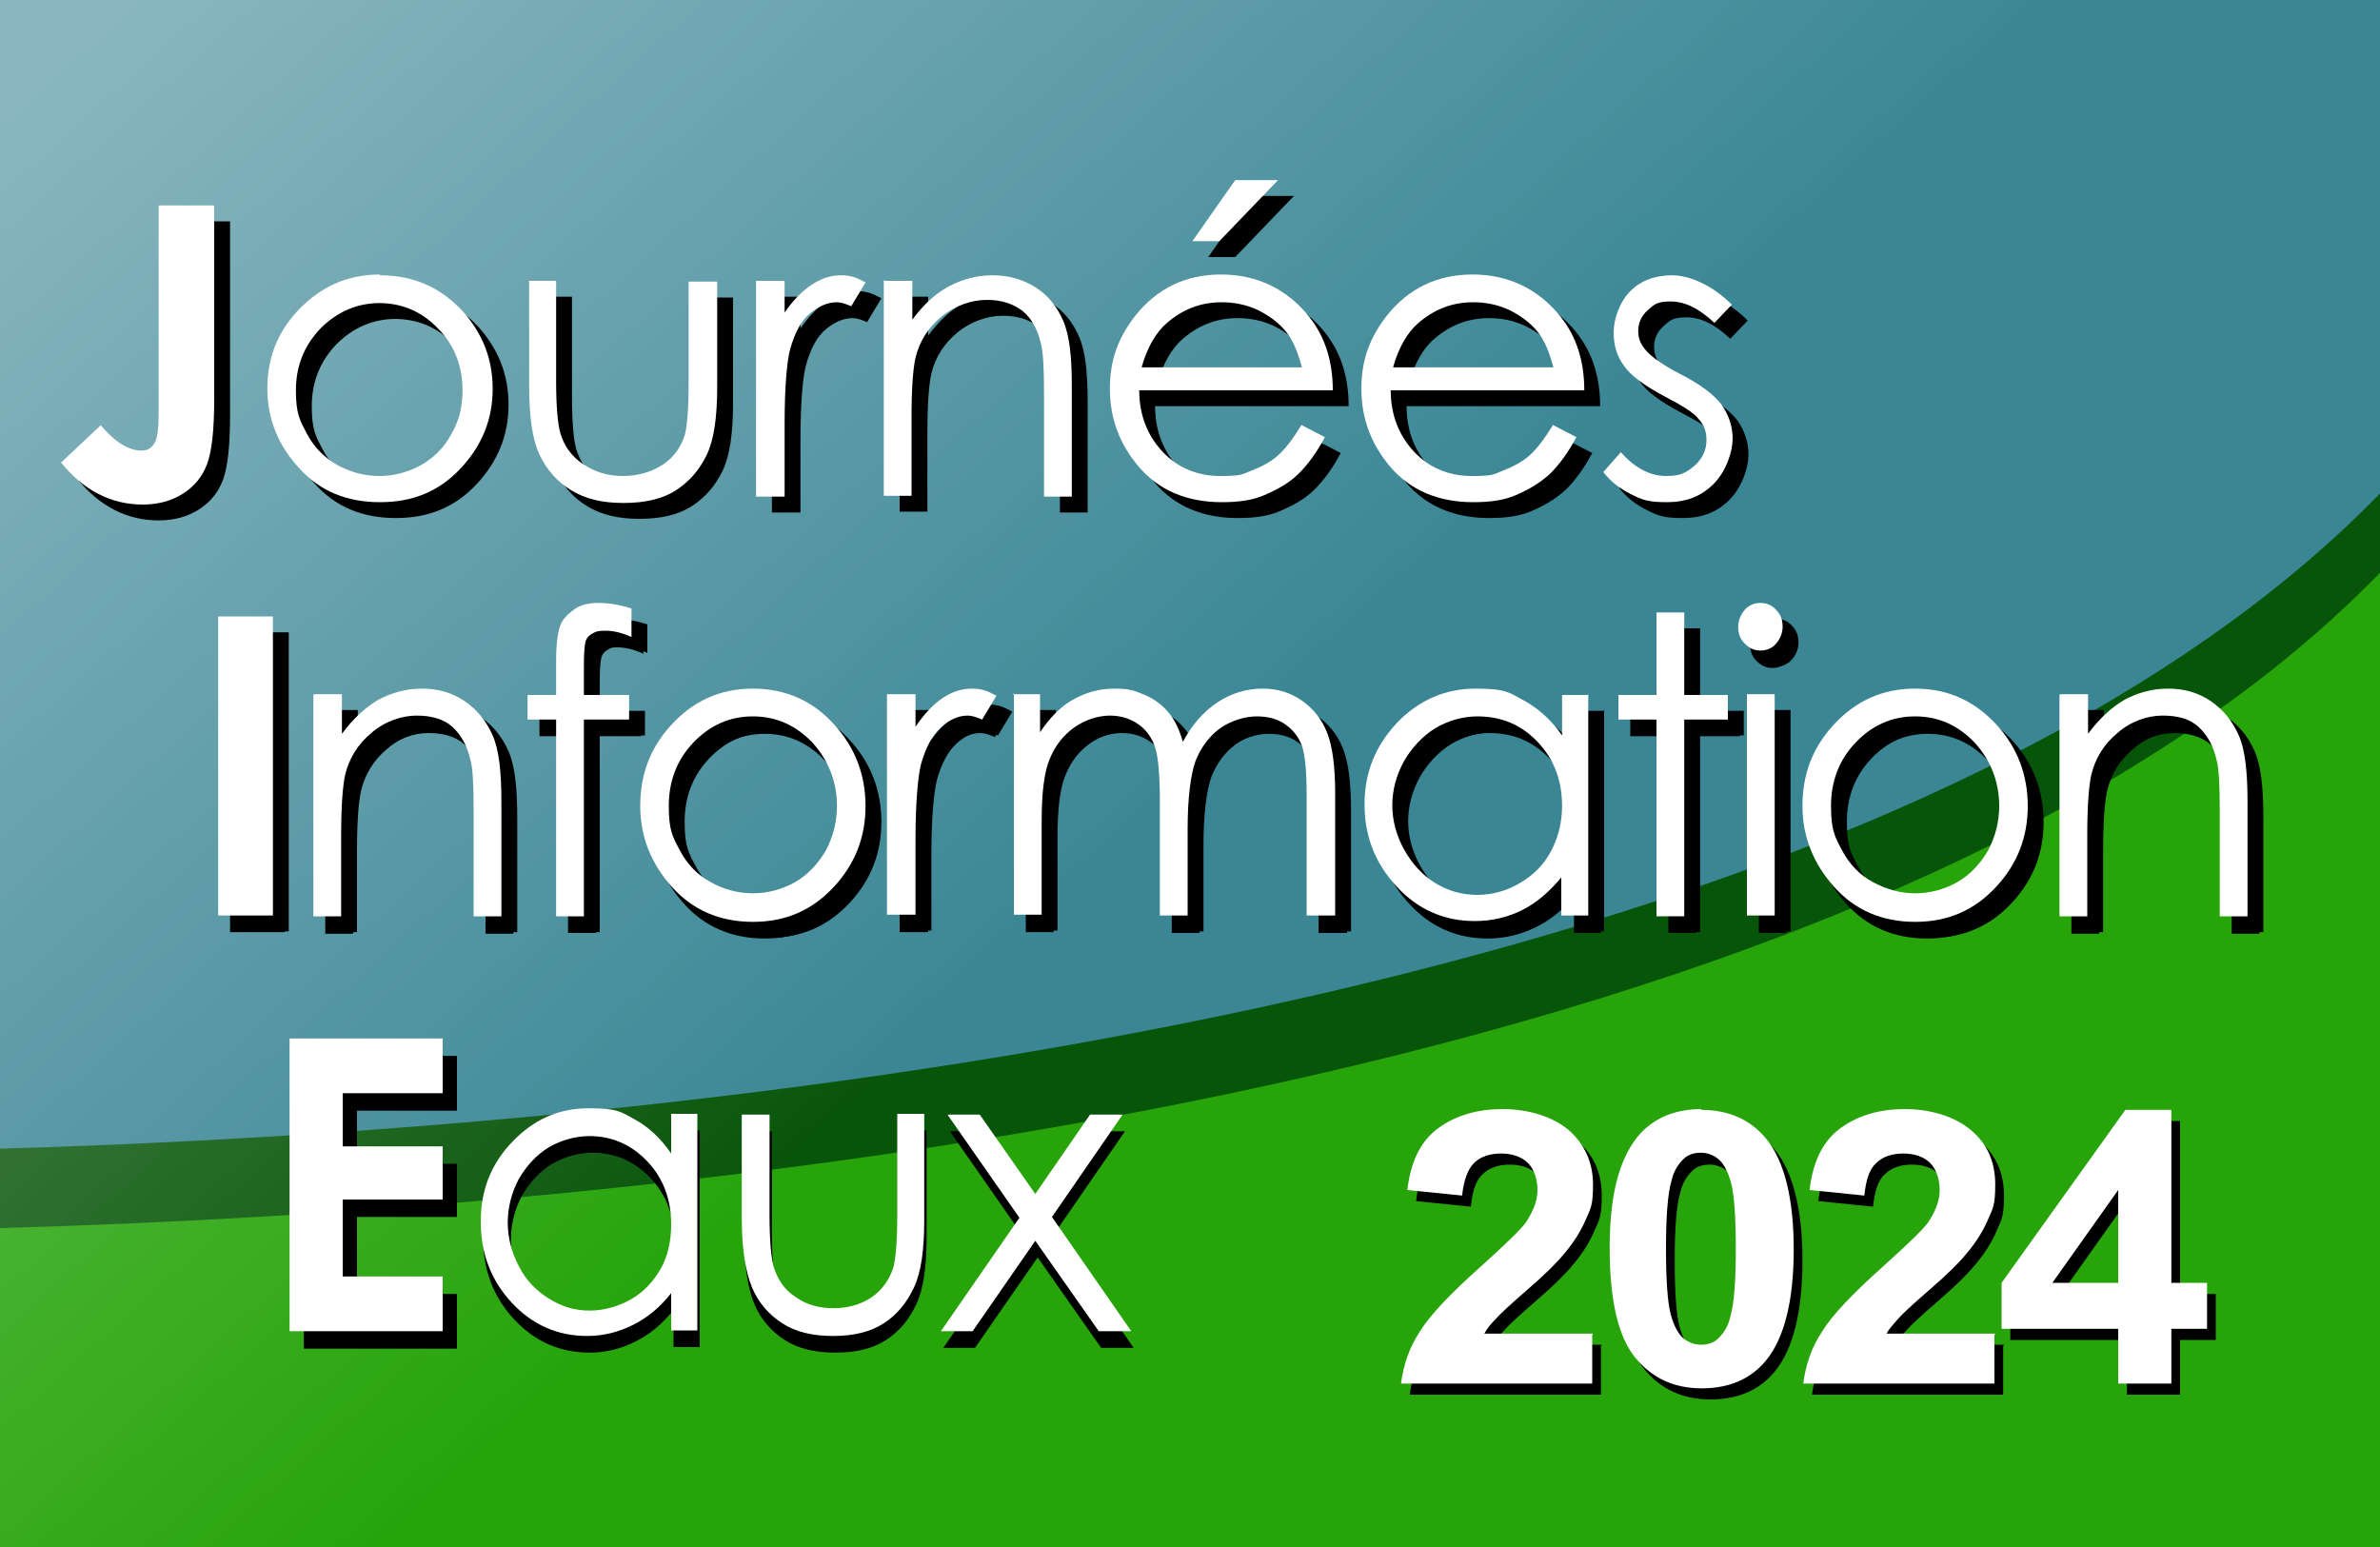 <?xml version="1.0" encoding="UTF-8"?>
<svg id="svg7546" xmlns="http://www.w3.org/2000/svg" xmlns:xlink="http://www.w3.org/1999/xlink" version="1.1" viewBox="0 0 300 195">
  <!-- Generator: Adobe Illustrator 29.7.1, SVG Export Plug-In . SVG Version: 2.1.1 Build 8)  -->
  <defs>
    <style>
      .st0 {
        fill: none;
      }

      .st1 {
        fill: #26a40a;
      }

      .st2, .st3 {
        isolation: isolate;
      }

      .st4 {
        fill: #fff;
      }

      .st5 {
        fill: #3a8695;
      }

      .st6 {
        fill: #075509;
      }

      .st3 {
        fill: url(#Dégradé_sans_nom);
        opacity: .4;
      }

      .st7 {
        clip-path: url(#clippath);
      }
    </style>
    <clipPath id="clippath">
      <path class="st0" d="M-46.3,145s323.1,10.8,370.4-120.4c47.3-131.1-57.7-114.4-57.7-114.4L-91.7,8.2s45.4,136.9,45.4,136.9Z"/>
    </clipPath>
    <linearGradient id="Dégradé_sans_nom" data-name="Dégradé sans nom" x1="-406.1" y1="533.3" x2="-352.1" y2="574.5" gradientTransform="translate(1180.5 -1054.1) scale(2.9 2)" gradientUnits="userSpaceOnUse">
      <stop offset="0" stop-color="#fff"/>
      <stop offset="1" stop-color="#fff" stop-opacity="0"/>
    </linearGradient>
  </defs>
  <g id="layer1">
    <path id="path3086" class="st6" d="M300,0v195H0V0h300Z"/>
    <g class="st7">
      <path id="path3037" class="st5" d="M0,0l300-.2v204c0,10.4-9.2,18.8-21.1,18.8C212,200.4,0,202.1,0,202.1V0Z"/>
    </g>
    <path class="st1" d="M300,11h0v61.2C234.6,139.4,78.3,152.6,0,154.8v51.2h300V11Z"/>
    <rect id="rect3092" class="st3" width="300" height="195"/>
  </g>
  <g id="Calque_2">
    <g id="text1251" class="st2">
      <g class="st2">
        <path d="M201.8,169.7v6.1h-24.1c.3-2.3,1-4.5,2.4-6.6,1.3-2.1,3.9-4.8,7.7-8.2,3.1-2.8,5-4.6,5.7-5.6.9-1.4,1.4-2.7,1.4-4s-.4-2.6-1.2-3.4-2-1.2-3.4-1.2-2.6.4-3.4,1.2c-.9.8-1.3,2.2-1.5,4.1l-6.9-.7c.4-3.6,1.7-6.2,3.9-7.8s4.9-2.4,8.1-2.4,6.3.9,8.4,2.7,3,4.1,3,6.8-.3,3-.9,4.4-1.5,2.9-2.8,4.4c-.8,1-2.3,2.5-4.5,4.4-2.2,1.9-3.6,3.2-4.1,3.8-.6.6-1.1,1.2-1.4,1.8h13.7Z"/>
        <path d="M215.5,141.3c3.5,0,6.2,1.2,8.2,3.6,2.3,2.8,3.5,7.5,3.5,14s-1.2,11.2-3.5,14c-1.9,2.3-4.6,3.5-8.1,3.5s-6.3-1.3-8.4-3.9-3.2-7.1-3.2-13.8,1.2-11.1,3.5-14c1.9-2.3,4.7-3.5,8.1-3.5h0ZM215.5,146.8c-.8,0-1.6.2-2.2.8s-1.2,1.4-1.5,2.7c-.5,1.7-.7,4.6-.7,8.6s.2,6.8.6,8.3c.4,1.5,1,2.5,1.6,3s1.4.8,2.2.8,1.6-.2,2.2-.8,1.2-1.4,1.5-2.7c.5-1.7.7-4.6.7-8.6s-.2-6.8-.6-8.3c-.4-1.5-1-2.5-1.6-3s-1.4-.8-2.2-.8Z"/>
        <path d="M252.5,169.7v6.1h-24.1c.3-2.3,1-4.5,2.4-6.6,1.3-2.1,3.9-4.8,7.7-8.2,3.1-2.8,5-4.6,5.7-5.6.9-1.4,1.4-2.7,1.4-4s-.4-2.6-1.2-3.4-2-1.2-3.4-1.2-2.6.4-3.4,1.2c-.9.8-1.3,2.2-1.5,4.1l-6.9-.7c.4-3.6,1.7-6.2,3.9-7.8s4.9-2.4,8.1-2.4,6.3.9,8.4,2.7,3,4.1,3,6.8-.3,3-.9,4.4-1.5,2.9-2.8,4.4c-.8,1-2.3,2.5-4.5,4.4-2.2,1.9-3.6,3.2-4.1,3.8-.6.6-1.1,1.2-1.4,1.8h13.7Z"/>
        <path d="M268.1,175.8v-6.9h-14.7v-5.8l15.6-21.8h5.8v21.8h4.5v5.8h-4.5v6.9h-6.7ZM268.1,163.1v-11.7l-8.3,11.7h8.3Z"/>
      </g>
    </g>
    <g id="text3039" class="st2">
      <g class="st2">
        <path class="st4" d="M200.7,168.3v6.1h-24.1c.3-2.3,1-4.5,2.4-6.6,1.3-2.1,3.9-4.8,7.7-8.2,3.1-2.8,5-4.6,5.7-5.6.9-1.4,1.4-2.7,1.4-4s-.4-2.6-1.2-3.4-2-1.2-3.4-1.2-2.6.4-3.4,1.2-1.3,2.2-1.5,4.1l-6.9-.7c.4-3.6,1.7-6.2,3.9-7.8s4.9-2.4,8.1-2.4,6.3.9,8.4,2.7c2,1.8,3,4.1,3,6.8s-.3,3-.9,4.4-1.5,2.9-2.8,4.4c-.8,1-2.3,2.5-4.5,4.4s-3.6,3.2-4.1,3.8c-.6.6-1.1,1.2-1.4,1.8h13.7Z"/>
        <path class="st4" d="M214.4,139.9c3.5,0,6.2,1.2,8.2,3.6,2.3,2.8,3.5,7.5,3.5,14s-1.2,11.2-3.5,14c-1.9,2.3-4.6,3.5-8.1,3.5s-6.3-1.3-8.4-3.9-3.2-7.1-3.2-13.8,1.2-11.1,3.5-14c1.9-2.3,4.6-3.5,8.1-3.5h0ZM214.4,145.3c-.8,0-1.6.2-2.2.8s-1.2,1.4-1.5,2.7c-.5,1.7-.7,4.6-.7,8.6s.2,6.8.6,8.3,1,2.5,1.6,3,1.4.8,2.2.8,1.6-.2,2.2-.8,1.2-1.4,1.5-2.7c.5-1.7.7-4.6.7-8.6s-.2-6.8-.6-8.3-1-2.5-1.6-3c-.6-.5-1.4-.8-2.2-.8h0Z"/>
        <path class="st4" d="M251.4,168.3v6.1h-24.1c.3-2.3,1-4.5,2.4-6.6,1.3-2.1,3.9-4.8,7.7-8.2,3.1-2.8,5-4.6,5.7-5.6.9-1.4,1.4-2.7,1.4-4s-.4-2.6-1.2-3.4-2-1.2-3.4-1.2-2.6.4-3.4,1.2c-.9.8-1.3,2.2-1.5,4.1l-6.9-.7c.4-3.6,1.7-6.2,3.9-7.8s4.9-2.4,8.1-2.4,6.3.9,8.4,2.7,3,4.1,3,6.8-.3,3-.9,4.4-1.5,2.9-2.8,4.4c-.8,1-2.3,2.5-4.5,4.4-2.2,1.9-3.6,3.2-4.1,3.8s-1.1,1.2-1.4,1.8h13.7Z"/>
        <path class="st4" d="M267,174.4v-6.9h-14.7v-5.8l15.6-21.8h5.8v21.8h4.5v5.8h-4.5v6.9h-6.7ZM267,161.7v-11.7l-8.3,11.7h8.3Z"/>
      </g>
    </g>
    <g id="text3052" class="st2">
      <g class="st2">
        <path d="M22,27.9h7v24.4c0,3.9-.3,6.6-.9,8.2-.6,1.6-1.6,2.8-3,3.7-1.4.9-3.1,1.4-5.1,1.4-4,0-7.5-1.8-10.3-5.3l5-4.7c1.1,1.3,2.1,2.1,2.8,2.5.8.4,1.5.7,2.3.7s1.3-.3,1.7-1,.5-2,.5-4.2v-25.7h0Z"/>
      </g>
      <g class="st2">
        <path d="M49.9,36.7c4.2,0,7.6,1.5,10.4,4.5,2.5,2.8,3.8,6,3.8,9.8s-1.3,7.1-4,10-6,4.3-10.2,4.3-7.6-1.4-10.2-4.3c-2.6-2.8-4-6.2-4-10s1.2-7,3.8-9.8c2.8-3,6.2-4.6,10.4-4.6h0ZM49.9,40.2c-2.9,0-5.4,1.1-7.5,3.2-2.1,2.2-3.1,4.8-3.1,7.8s.5,3.8,1.4,5.5,2.2,3,3.8,3.9c1.6.9,3.4,1.4,5.3,1.4s3.7-.5,5.3-1.4,2.9-2.2,3.8-3.9c1-1.7,1.4-3.5,1.4-5.5,0-3-1-5.7-3.1-7.8-2.1-2.2-4.6-3.2-7.5-3.2Z"/>
        <path d="M68.6,37.4h3.5v12.7c0,3.1.2,5.2.5,6.4.5,1.7,1.4,3,2.9,4s3.1,1.5,5,1.5,3.6-.5,5-1.4,2.3-2.2,2.8-3.7c.3-1,.5-3.3.5-6.7v-12.7h3.6v13.3c0,3.8-.4,6.6-1.3,8.5-.9,1.9-2.2,3.4-3.9,4.5s-3.9,1.6-6.6,1.6-4.8-.5-6.6-1.6c-1.8-1.1-3.1-2.6-4-4.5-.9-1.9-1.3-4.8-1.3-8.7v-13.1h0Z"/>
        <path d="M97.3,37.4h3.6v4c1.1-1.6,2.2-2.7,3.4-3.5,1.2-.8,2.4-1.2,3.7-1.2s2,.3,3.1.9l-1.8,3c-.7-.3-1.3-.5-1.8-.5-1.2,0-2.3.5-3.4,1.4s-1.9,2.4-2.5,4.5c-.4,1.5-.7,4.7-.7,9.4v9.2h-3.6v-27.2h0Z"/>
        <path d="M113.5,37.4h3.5v4.9c1.4-1.9,2.9-3.3,4.6-4.2,1.7-.9,3.5-1.4,5.5-1.4s3.8.5,5.4,1.5,2.7,2.4,3.5,4.2,1.1,4.5,1.1,8.2v14h-3.5v-13c0-3.1-.1-5.2-.4-6.3-.4-1.8-1.2-3.2-2.3-4.1-1.1-.9-2.6-1.4-4.5-1.4s-4,.7-5.7,2.1c-1.7,1.4-2.8,3.1-3.3,5.2-.3,1.3-.5,3.8-.5,7.4v10h-3.5v-27.2h0Z"/>
        <path d="M166.1,55.6l2.9,1.5c-1,1.9-2.1,3.4-3.3,4.6s-2.7,2-4.3,2.7-3.4.9-5.4.9c-4.4,0-7.9-1.5-10.4-4.4-2.5-2.9-3.7-6.2-3.7-9.9s1.1-6.5,3.2-9.2c2.7-3.4,6.3-5.2,10.8-5.2s8.3,1.8,11.1,5.3c2,2.5,3,5.6,3,9.3h-24.4c0,3.2,1.1,5.8,3,7.8,1.9,2,4.4,3,7.2,3s2.7-.2,4-.7,2.4-1.1,3.3-1.9c.9-.8,1.9-2.1,3-3.9h0ZM166.1,48.3c-.5-1.9-1.1-3.4-2-4.5-.9-1.1-2.1-2-3.5-2.7-1.5-.7-3-1-4.6-1-2.7,0-4.9.9-6.9,2.6-1.4,1.2-2.5,3.1-3.2,5.6h20.2ZM157.7,24.7h5.4l-7.4,7.7h-3.4s5.4-7.7,5.4-7.7Z"/>
        <path d="M197.8,55.6l2.9,1.5c-1,1.9-2.1,3.4-3.3,4.6-1.3,1.2-2.7,2-4.3,2.7s-3.4.9-5.4.9c-4.4,0-7.9-1.5-10.4-4.4-2.5-2.9-3.7-6.2-3.7-9.9s1.1-6.5,3.2-9.2c2.7-3.4,6.3-5.2,10.8-5.2s8.3,1.8,11.1,5.3c2,2.5,3,5.6,3,9.3h-24.4c0,3.2,1.1,5.8,3,7.8,1.9,2,4.4,3,7.2,3s2.7-.2,4-.7,2.4-1.1,3.3-1.9c.9-.8,1.9-2.1,3-3.9h0ZM197.8,48.3c-.5-1.9-1.1-3.4-2-4.5-.9-1.1-2.1-2-3.5-2.7-1.5-.7-3-1-4.6-1-2.7,0-4.9.9-6.9,2.6-1.4,1.2-2.5,3.1-3.2,5.6h20.2Z"/>
        <path d="M220.3,40.4l-2.2,2.3c-1.9-1.8-3.7-2.7-5.5-2.7s-2.1.4-2.9,1.1-1.2,1.6-1.2,2.6.3,1.7,1,2.5c.7.8,2.1,1.8,4.2,2.9,2.6,1.3,4.4,2.7,5.3,3.9.9,1.3,1.4,2.7,1.4,4.3s-.8,4.1-2.4,5.7c-1.6,1.6-3.5,2.3-5.9,2.3s-3.1-.3-4.5-1-2.6-1.6-3.5-2.8l2.2-2.5c1.8,2,3.7,3,5.7,3s2.6-.5,3.6-1.3c1-.9,1.5-2,1.5-3.2s-.3-1.9-1-2.7c-.6-.8-2.1-1.7-4.4-2.9-2.4-1.3-4.1-2.5-5-3.8-.9-1.2-1.3-2.6-1.3-4.2s.7-3.8,2.1-5.2c1.4-1.4,3.2-2,5.3-2s5,1.2,7.5,3.7h0Z"/>
      </g>
    </g>
    <g id="text3052-2" class="st2">
      <g class="st2">
        <path class="st4" d="M20,25.9h7v24.4c0,3.9-.3,6.6-.9,8.2-.6,1.6-1.6,2.8-3,3.7-1.4.9-3.1,1.4-5.1,1.4-4,0-7.5-1.8-10.3-5.3l5-4.7c1.1,1.3,2.1,2.1,2.8,2.5s1.5.7,2.3.7,1.3-.3,1.7-1,.5-2,.5-4.2v-25.7h0Z"/>
      </g>
      <g class="st2">
        <path class="st4" d="M47.9,34.7c4.2,0,7.6,1.5,10.4,4.5,2.5,2.8,3.8,6,3.8,9.8s-1.3,7.1-4,10-6,4.3-10.2,4.3-7.6-1.4-10.2-4.3c-2.6-2.8-4-6.2-4-10s1.2-7,3.8-9.8c2.8-3,6.2-4.6,10.4-4.6h0ZM47.9,38.2c-2.9,0-5.4,1.1-7.5,3.2-2.1,2.2-3.1,4.8-3.1,7.8s.5,3.8,1.4,5.5,2.2,3,3.8,3.9c1.6.9,3.4,1.4,5.3,1.4s3.7-.5,5.3-1.4,2.9-2.2,3.8-3.9c1-1.7,1.4-3.5,1.4-5.5,0-3-1-5.7-3.1-7.8-2.1-2.2-4.6-3.2-7.5-3.2Z"/>
        <path class="st4" d="M66.6,35.4h3.5v12.7c0,3.1.2,5.2.5,6.4.5,1.7,1.4,3,2.9,4s3.1,1.5,5,1.5,3.6-.5,5-1.4,2.3-2.2,2.8-3.7c.3-1,.5-3.3.5-6.7v-12.7h3.6v13.3c0,3.8-.4,6.6-1.3,8.5-.9,1.9-2.2,3.4-3.9,4.5s-3.9,1.6-6.6,1.6-4.8-.5-6.6-1.6c-1.8-1.1-3.1-2.6-4-4.5-.9-1.9-1.3-4.8-1.3-8.7v-13.1h0Z"/>
        <path class="st4" d="M95.3,35.4h3.6v4c1.1-1.6,2.2-2.7,3.4-3.5,1.2-.8,2.4-1.2,3.7-1.2s2,.3,3.1.9l-1.8,3c-.7-.3-1.3-.5-1.8-.5-1.2,0-2.3.5-3.4,1.4s-1.9,2.4-2.5,4.5c-.4,1.5-.7,4.7-.7,9.4v9.2h-3.6v-27.2h0Z"/>
        <path class="st4" d="M111.5,35.4h3.5v4.9c1.4-1.9,2.9-3.3,4.6-4.2,1.7-.9,3.5-1.4,5.5-1.4s3.8.5,5.4,1.5,2.7,2.4,3.5,4.2,1.1,4.5,1.1,8.2v14h-3.5v-13c0-3.1-.1-5.2-.4-6.3-.4-1.8-1.2-3.2-2.3-4.1-1.2-.9-2.6-1.4-4.5-1.4s-4,.7-5.7,2.1c-1.7,1.4-2.8,3.1-3.3,5.2-.3,1.3-.5,3.8-.5,7.4v10h-3.5v-27.2h0Z"/>
        <path class="st4" d="M164.1,53.6l2.9,1.5c-1,1.9-2.1,3.4-3.3,4.6s-2.7,2-4.3,2.7-3.4.9-5.4.9c-4.4,0-7.9-1.5-10.4-4.4-2.5-2.9-3.7-6.2-3.7-9.9s1.1-6.5,3.2-9.2c2.7-3.4,6.3-5.2,10.8-5.2s8.3,1.8,11.1,5.3c2,2.5,3,5.6,3,9.3h-24.4c0,3.2,1.1,5.8,3,7.8,1.9,2,4.4,3,7.2,3s2.7-.2,4-.7,2.4-1.1,3.3-1.9c.9-.8,1.9-2.1,3-3.9h0ZM164.1,46.3c-.5-1.9-1.1-3.4-2-4.5-.9-1.1-2.1-2-3.5-2.7-1.5-.7-3-1-4.6-1-2.7,0-4.9.9-6.9,2.6-1.4,1.2-2.5,3.1-3.2,5.6h20.2ZM155.7,22.7h5.4l-7.4,7.7h-3.4s5.4-7.7,5.4-7.7Z"/>
        <path class="st4" d="M195.8,53.6l2.9,1.5c-1,1.9-2.1,3.4-3.3,4.6-1.3,1.2-2.7,2-4.3,2.7s-3.4.9-5.4.9c-4.4,0-7.9-1.5-10.4-4.4-2.5-2.9-3.7-6.2-3.7-9.9s1.1-6.5,3.2-9.2c2.7-3.4,6.3-5.2,10.8-5.2s8.3,1.8,11.1,5.3c2,2.5,3,5.6,3,9.3h-24.4c0,3.2,1.1,5.8,3,7.8,1.9,2,4.4,3,7.2,3s2.7-.2,4-.7,2.4-1.1,3.3-1.9c.9-.8,1.9-2.1,3-3.9h0ZM195.8,46.3c-.5-1.9-1.1-3.4-2-4.5-.9-1.1-2.1-2-3.5-2.7-1.5-.7-3-1-4.6-1-2.7,0-4.9.9-6.9,2.6-1.4,1.2-2.5,3.1-3.2,5.6h20.2Z"/>
        <path class="st4" d="M218.3,38.4l-2.2,2.3c-1.9-1.8-3.7-2.7-5.5-2.7s-2.1.4-2.9,1.1-1.2,1.6-1.2,2.6.3,1.7,1,2.5c.7.8,2.1,1.8,4.2,2.9,2.6,1.3,4.4,2.7,5.3,3.9.9,1.3,1.4,2.7,1.4,4.3s-.8,4.1-2.4,5.7-3.5,2.3-5.9,2.3-3.1-.3-4.5-1-2.6-1.6-3.5-2.8l2.2-2.5c1.8,2,3.7,3,5.7,3s2.6-.5,3.6-1.3c1-.9,1.5-2,1.5-3.2s-.3-1.9-1-2.7c-.6-.8-2.1-1.7-4.4-2.9-2.4-1.3-4.1-2.5-5-3.8-.9-1.2-1.3-2.6-1.3-4.2s.7-3.8,2.1-5.2c1.4-1.4,3.2-2,5.3-2s5,1.2,7.5,3.7h0Z"/>
      </g>
    </g>
    <g id="text3060" class="st2">
      <g class="st2">
        <path d="M29,79.8h6.9v37.7h-6.9v-37.7Z"/>
      </g>
      <g>
        <path d="M41.1,89.7h3.5v5c1.4-1.9,2.9-3.3,4.6-4.3,1.7-.9,3.5-1.4,5.5-1.4s3.8.5,5.4,1.6,2.7,2.5,3.5,4.3c.7,1.8,1.1,4.6,1.1,8.4v14.4h-3.5v-13.3c0-3.2-.1-5.4-.4-6.4-.4-1.8-1.2-3.2-2.3-4.2s-2.7-1.4-4.5-1.4-4,.7-5.7,2.2c-1.7,1.4-2.8,3.2-3.3,5.3-.3,1.4-.5,3.9-.5,7.6v10.2h-3.5v-27.9h0Z"/>
        <path d="M81.1,78.9v3.5c-1.3-.6-2.4-.8-3.3-.8s-1.2.1-1.7.4-.7.6-.8,1c-.1.4-.2,1.3-.2,2.9v3.8h5.7v3.1h-5.7v24.8h-3.5v-24.8h-3.6v-3.1h3.6v-4.4c0-2,.2-3.4.5-4.3s1-1.5,1.8-2.1,1.9-.8,3.1-.8,2.5.2,4.1.7h0Z"/>
        <path d="M96.4,88.9c4.2,0,7.7,1.6,10.4,4.7,2.5,2.8,3.8,6.2,3.8,10.1s-1.3,7.3-4,10.2c-2.6,2.9-6,4.4-10.2,4.4s-7.6-1.5-10.2-4.4-4-6.3-4-10.2,1.2-7.2,3.8-10.1c2.8-3.1,6.2-4.7,10.4-4.7h0ZM96.4,92.5c-2.9,0-5.4,1.1-7.5,3.3s-3.1,4.9-3.1,8,.5,3.9,1.4,5.6,2.2,3.1,3.9,4c1.6.9,3.4,1.4,5.3,1.4s3.7-.5,5.3-1.4,2.9-2.3,3.9-4c.9-1.7,1.4-3.6,1.4-5.6,0-3.1-1.1-5.8-3.1-8-2.1-2.2-4.6-3.3-7.5-3.3h0Z"/>
        <path d="M113.4,89.7h3.6v4.1c1.1-1.6,2.2-2.8,3.4-3.6s2.4-1.2,3.7-1.2,2,.3,3.1.9l-1.8,3c-.7-.3-1.3-.5-1.8-.5-1.2,0-2.3.5-3.4,1.5s-1.9,2.5-2.5,4.6c-.4,1.6-.7,4.8-.7,9.6v9.4h-3.6v-27.9h0Z"/>
        <path d="M129.1,89.7h3.5v4.8c1.2-1.8,2.5-3.1,3.8-3.9,1.8-1.1,3.6-1.6,5.6-1.6s2.6.3,3.8.8c1.2.5,2.1,1.2,2.9,2.1s1.4,2.1,1.9,3.8c1.2-2.2,2.6-3.8,4.4-5s3.6-1.7,5.6-1.7,3.5.5,5,1.5c1.4,1,2.5,2.3,3.2,4.1s1,4.4,1,7.8v15.2h-3.6v-15.2c0-3-.2-5.1-.6-6.2-.4-1.1-1.1-2-2.1-2.7s-2.2-1-3.6-1-3.2.5-4.6,1.5-2.4,2.4-3.1,4.1-1,4.6-1,8.6v10.9h-3.5v-14.3c0-3.4-.2-5.7-.6-6.9s-1.1-2.2-2.1-2.9c-1-.7-2.2-1.1-3.6-1.1s-3.1.5-4.5,1.5-2.4,2.3-3.1,4c-.7,1.7-1,4.3-1,7.8v11.8h-3.5v-27.9h0Z"/>
        <path d="M201.8,89.7v27.9h-3.4v-4.8c-1.5,1.8-3.1,3.2-4.9,4.1-1.8.9-3.8,1.4-6,1.4-3.8,0-7.1-1.4-9.8-4.3s-4.1-6.3-4.1-10.4,1.4-7.4,4.1-10.3c2.7-2.8,6-4.3,9.9-4.3s4.2.5,6.1,1.5c1.8,1,3.4,2.4,4.8,4.4v-5.1h3.4ZM187.8,92.4c-1.9,0-3.7.5-5.4,1.5-1.6,1-2.9,2.4-3.9,4.1-1,1.8-1.5,3.7-1.5,5.6s.5,3.8,1.5,5.6,2.3,3.2,3.9,4.2,3.4,1.5,5.3,1.5,3.7-.5,5.4-1.5c1.7-1,3-2.3,3.9-4,.9-1.7,1.4-3.6,1.4-5.7,0-3.2-1-5.9-3.1-8.1-2.1-2.2-4.6-3.2-7.6-3.2h0Z"/>
        <path d="M210.3,79.3h3.5v10.4h5.5v3.1h-5.5v24.8h-3.5v-24.8h-4.8v-3.1h4.8v-10.4Z"/>
        <path d="M223.4,78.2c.8,0,1.5.3,2,.9.6.6.8,1.3.8,2.1s-.3,1.5-.8,2.1-1.2.9-2,.9-1.4-.3-2-.9-.8-1.3-.8-2.1.3-1.5.8-2.1,1.2-.9,2-.9ZM221.7,89.7h3.5v27.9h-3.5v-27.9Z"/>
        <path d="M243,88.9c4.2,0,7.6,1.6,10.4,4.7,2.5,2.8,3.7,6.2,3.7,10.1s-1.3,7.3-4,10.2-6,4.4-10.2,4.4-7.6-1.5-10.2-4.4-4-6.3-4-10.2,1.2-7.2,3.8-10.1c2.8-3.1,6.2-4.7,10.4-4.7h0ZM243,92.5c-2.9,0-5.4,1.1-7.5,3.3-2.1,2.2-3.1,4.9-3.1,8s.5,3.9,1.4,5.6,2.2,3.1,3.9,4c1.6.9,3.4,1.4,5.3,1.4s3.7-.5,5.3-1.4,2.9-2.3,3.9-4c.9-1.7,1.4-3.6,1.4-5.6,0-3.1-1.1-5.8-3.1-8-2.1-2.2-4.6-3.3-7.5-3.3h0Z"/>
        <path d="M261.2,89.7h3.5v5c1.4-1.9,2.9-3.3,4.6-4.3s3.5-1.4,5.5-1.4,3.8.5,5.4,1.6,2.7,2.5,3.5,4.3,1.1,4.6,1.1,8.4v14.4h-3.5v-13.3c0-3.2-.1-5.4-.4-6.4-.4-1.8-1.2-3.2-2.3-4.2-1.1-.9-2.6-1.4-4.5-1.4s-4,.7-5.7,2.2c-1.7,1.4-2.8,3.2-3.3,5.3-.3,1.4-.5,3.9-.5,7.6v10.2h-3.5v-27.9h0Z"/>
      </g>
    </g>
    <g id="text3068">
      <g class="st2">
        <path d="M29.5,79.7h6.9v37.7h-6.9s0-37.7,0-37.7Z"/>
      </g>
      <g class="st2">
        <path d="M41.6,89.5h3.5v5c1.4-1.9,2.9-3.3,4.6-4.3,1.7-.9,3.5-1.4,5.5-1.4s3.8.5,5.4,1.6,2.7,2.5,3.5,4.3c.8,1.8,1.1,4.6,1.1,8.4v14.4h-3.5v-13.3c0-3.2-.1-5.4-.4-6.4-.4-1.8-1.2-3.2-2.3-4.2s-2.7-1.4-4.5-1.4-4,.7-5.7,2.2c-1.7,1.4-2.8,3.2-3.3,5.3-.3,1.4-.5,3.9-.5,7.6v10.2h-3.5v-27.9h0Z"/>
        <path d="M81.6,78.8v3.5c-1.3-.6-2.4-.8-3.3-.8s-1.2.1-1.7.4-.7.6-.8,1c-.1.4-.2,1.3-.2,2.9v3.8h5.7v3.1h-5.7v24.8h-3.5v-24.8h-3.6v-3.1h3.6v-4.4c0-2,.2-3.4.5-4.3s1-1.5,1.8-2.1,1.9-.8,3.1-.8,2.5.2,4.1.7h0Z"/>
        <path d="M96.9,88.8c4.2,0,7.7,1.6,10.4,4.7,2.5,2.8,3.8,6.2,3.8,10.1s-1.3,7.3-4,10.2-6,4.4-10.2,4.4-7.6-1.5-10.2-4.4-4-6.3-4-10.2,1.2-7.2,3.8-10.1c2.8-3.1,6.2-4.7,10.4-4.7h0ZM96.9,92.3c-2.9,0-5.4,1.1-7.5,3.3s-3.1,4.9-3.1,8,.5,3.9,1.4,5.6,2.2,3.1,3.9,4c1.6.9,3.4,1.4,5.3,1.4s3.7-.5,5.3-1.4,2.9-2.3,3.9-4c.9-1.7,1.4-3.6,1.4-5.6,0-3.1-1.1-5.8-3.1-8-2.1-2.2-4.6-3.3-7.5-3.3h0Z"/>
        <path d="M113.8,89.5h3.6v4.1c1.1-1.6,2.2-2.8,3.4-3.6s2.4-1.2,3.7-1.2,2,.3,3.1.9l-1.8,3c-.7-.3-1.3-.5-1.8-.5-1.2,0-2.3.5-3.4,1.5s-1.9,2.5-2.5,4.6c-.4,1.6-.7,4.8-.7,9.6v9.4h-3.6v-27.9h0Z"/>
        <path d="M129.6,89.5h3.5v4.8c1.2-1.8,2.5-3.1,3.8-3.9,1.8-1.1,3.6-1.6,5.6-1.6s2.6.3,3.8.8c1.2.5,2.1,1.2,2.9,2.1s1.4,2.1,1.9,3.8c1.2-2.2,2.6-3.8,4.4-5,1.7-1.1,3.6-1.7,5.6-1.7s3.5.5,5,1.5c1.4,1,2.5,2.3,3.2,4.1s1,4.4,1,7.8v15.2h-3.6v-15.2c0-3-.2-5.1-.6-6.2-.4-1.1-1.1-2-2.1-2.7s-2.2-1-3.6-1-3.2.5-4.6,1.5-2.4,2.4-3.1,4.1c-.6,1.7-1,4.6-1,8.6v10.9h-3.5v-14.3c0-3.4-.2-5.7-.6-6.9s-1.1-2.2-2.1-2.9c-1-.7-2.2-1.1-3.6-1.1s-3.1.5-4.5,1.5-2.4,2.3-3.1,4c-.7,1.7-1,4.3-1,7.8v11.8h-3.5v-27.9h0Z"/>
        <path d="M202.2,89.5v27.9h-3.4v-4.8c-1.5,1.8-3.1,3.2-4.9,4.1s-3.8,1.4-6,1.4c-3.8,0-7.1-1.4-9.8-4.3s-4.1-6.3-4.1-10.4,1.4-7.4,4.1-10.3c2.7-2.8,6-4.3,9.9-4.3s4.2.5,6.1,1.5c1.8,1,3.4,2.4,4.8,4.4v-5.1h3.4ZM188.3,92.3c-1.9,0-3.7.5-5.4,1.5-1.6,1-2.9,2.4-3.9,4.1-1,1.8-1.5,3.7-1.5,5.6s.5,3.8,1.5,5.6,2.3,3.2,3.9,4.2,3.4,1.5,5.3,1.5,3.7-.5,5.4-1.5c1.7-1,3-2.3,3.9-4,.9-1.7,1.4-3.6,1.4-5.7,0-3.2-1-5.9-3.1-8.1-2.1-2.2-4.6-3.2-7.6-3.2h0Z"/>
        <path d="M210.8,79.2h3.5v10.4h5.5v3.1h-5.5v24.8h-3.5v-24.8h-4.8v-3.1h4.8v-10.4Z"/>
        <path d="M223.9,78c.8,0,1.5.3,2,.9.6.6.8,1.3.8,2.1s-.3,1.5-.8,2.1-1.2.9-2,.9-1.4-.3-2-.9-.8-1.3-.8-2.1.3-1.5.8-2.1,1.2-.9,2-.9ZM222.2,89.5h3.5v27.9h-3.5v-27.9Z"/>
        <path d="M243.4,88.8c4.2,0,7.6,1.6,10.4,4.7,2.5,2.8,3.8,6.2,3.8,10.1s-1.3,7.3-4,10.2-6,4.4-10.2,4.4-7.6-1.5-10.2-4.4-4-6.3-4-10.2,1.2-7.2,3.8-10.1c2.8-3.1,6.2-4.7,10.4-4.7h0ZM243.4,92.3c-2.9,0-5.4,1.1-7.5,3.3-2.1,2.2-3.1,4.9-3.1,8s.5,3.9,1.4,5.6,2.2,3.1,3.9,4,3.4,1.4,5.3,1.4,3.7-.5,5.3-1.4,2.9-2.3,3.9-4c.9-1.7,1.4-3.6,1.4-5.6,0-3.1-1.1-5.8-3.1-8-2.1-2.2-4.6-3.3-7.5-3.3h0Z"/>
        <path d="M261.7,89.5h3.5v5c1.4-1.9,2.9-3.3,4.6-4.3,1.7-.9,3.5-1.4,5.5-1.4s3.8.5,5.4,1.6,2.7,2.5,3.5,4.3,1.1,4.6,1.1,8.4v14.4h-3.5v-13.3c0-3.2-.1-5.4-.4-6.4-.4-1.8-1.2-3.2-2.3-4.2s-2.6-1.4-4.5-1.4-4,.7-5.7,2.2c-1.7,1.4-2.8,3.2-3.3,5.3-.3,1.4-.5,3.9-.5,7.6v10.2h-3.5v-27.9h0Z"/>
      </g>
    </g>
    <g id="text3068-2" class="st2">
      <g class="st2">
        <path class="st4" d="M27.5,77.7h6.9v37.7h-6.9s0-37.7,0-37.7Z"/>
      </g>
      <g class="st2">
        <path class="st4" d="M39.6,87.5h3.5v5c1.4-1.9,2.9-3.3,4.6-4.3,1.7-.9,3.5-1.4,5.5-1.4s3.8.5,5.4,1.6,2.7,2.5,3.5,4.3,1.1,4.6,1.1,8.4v14.4h-3.5v-13.3c0-3.2-.1-5.4-.4-6.4-.4-1.8-1.2-3.2-2.3-4.2s-2.7-1.4-4.5-1.4-4,.7-5.7,2.2c-1.7,1.4-2.8,3.2-3.3,5.3-.3,1.4-.5,3.9-.5,7.6v10.2h-3.5v-27.9h0Z"/>
        <path class="st4" d="M79.6,76.8v3.5c-1.3-.6-2.4-.8-3.3-.8s-1.2.1-1.7.4-.7.6-.8,1c-.1.4-.2,1.3-.2,2.9v3.8h5.7v3.1h-5.7v24.8h-3.5v-24.8h-3.6v-3.1h3.6v-4.4c0-2,.2-3.4.5-4.3s1-1.5,1.8-2.1,1.9-.8,3.1-.8,2.5.2,4.1.7h0Z"/>
        <path class="st4" d="M94.9,86.8c4.2,0,7.7,1.6,10.4,4.7,2.5,2.8,3.8,6.2,3.8,10.1s-1.3,7.3-4,10.2-6,4.4-10.2,4.4-7.6-1.5-10.2-4.4-4-6.3-4-10.2,1.2-7.2,3.8-10.1c2.8-3.1,6.2-4.7,10.4-4.7h0ZM94.9,90.3c-2.9,0-5.4,1.1-7.5,3.3s-3.1,4.9-3.1,8,.5,3.9,1.4,5.6,2.2,3.1,3.9,4c1.6.9,3.4,1.4,5.3,1.4s3.7-.5,5.3-1.4,2.9-2.3,3.9-4c.9-1.7,1.4-3.6,1.4-5.6,0-3.1-1.1-5.8-3.1-8-2.1-2.2-4.6-3.3-7.5-3.3h0Z"/>
        <path class="st4" d="M111.8,87.5h3.6v4.1c1.1-1.6,2.2-2.8,3.4-3.6s2.4-1.2,3.7-1.2,2,.3,3.1.9l-1.8,3c-.7-.3-1.3-.5-1.8-.5-1.2,0-2.3.5-3.4,1.5s-1.9,2.5-2.5,4.6c-.4,1.6-.7,4.8-.7,9.6v9.4h-3.6v-27.9h0Z"/>
        <path class="st4" d="M127.6,87.5h3.5v4.8c1.2-1.8,2.5-3.1,3.8-3.9,1.8-1.1,3.6-1.6,5.6-1.6s2.6.3,3.8.8c1.2.5,2.1,1.2,2.9,2.1s1.4,2.1,1.9,3.8c1.2-2.2,2.6-3.8,4.4-5,1.7-1.1,3.6-1.7,5.6-1.7s3.5.5,5,1.5c1.4,1,2.5,2.3,3.2,4.1s1,4.4,1,7.8v15.2h-3.6v-15.2c0-3-.2-5.1-.6-6.2-.4-1.1-1.1-2-2.1-2.7s-2.2-1-3.6-1-3.2.5-4.6,1.5-2.4,2.4-3.1,4.1c-.6,1.7-1,4.6-1,8.6v10.9h-3.5v-14.3c0-3.4-.2-5.7-.6-6.9s-1.1-2.2-2.1-2.9c-1-.7-2.2-1.1-3.6-1.1s-3.1.5-4.5,1.5-2.4,2.3-3.1,4c-.7,1.7-1,4.3-1,7.8v11.8h-3.5v-27.9h0Z"/>
        <path class="st4" d="M200.2,87.5v27.9h-3.4v-4.8c-1.5,1.8-3.1,3.2-4.9,4.1s-3.8,1.4-6,1.4c-3.8,0-7.1-1.4-9.8-4.3s-4.1-6.3-4.1-10.4,1.4-7.4,4.1-10.3c2.7-2.8,6-4.3,9.9-4.3s4.2.5,6.1,1.5c1.8,1,3.4,2.4,4.8,4.4v-5.1h3.4ZM186.3,90.3c-1.9,0-3.7.5-5.4,1.5-1.6,1-2.9,2.4-3.9,4.1-1,1.8-1.5,3.7-1.5,5.6s.5,3.8,1.5,5.6,2.3,3.2,3.9,4.2,3.4,1.5,5.3,1.5,3.7-.5,5.4-1.5c1.7-1,3-2.3,3.9-4,.9-1.7,1.4-3.6,1.4-5.7,0-3.2-1-5.9-3.1-8.1-2.1-2.2-4.6-3.2-7.6-3.2h0Z"/>
        <path class="st4" d="M208.8,77.2h3.5v10.4h5.5v3.1h-5.5v24.8h-3.5v-24.8h-4.8v-3.1h4.8v-10.4Z"/>
        <path class="st4" d="M221.9,76c.8,0,1.5.3,2,.9.6.6.8,1.3.8,2.1s-.3,1.5-.8,2.1-1.2.9-2,.9-1.4-.3-2-.9-.8-1.3-.8-2.1.3-1.5.8-2.1,1.2-.9,2-.9ZM220.2,87.5h3.5v27.9h-3.5v-27.9Z"/>
        <path class="st4" d="M241.4,86.8c4.2,0,7.6,1.6,10.4,4.7,2.5,2.8,3.8,6.2,3.8,10.1s-1.3,7.3-4,10.2-6,4.4-10.2,4.4-7.6-1.5-10.2-4.4-4-6.3-4-10.2,1.2-7.2,3.8-10.1c2.8-3.1,6.2-4.7,10.4-4.7h0ZM241.4,90.3c-2.9,0-5.4,1.1-7.5,3.3-2.1,2.2-3.1,4.9-3.1,8s.5,3.9,1.4,5.6,2.2,3.1,3.9,4,3.4,1.4,5.3,1.4,3.7-.5,5.3-1.4,2.9-2.3,3.9-4c.9-1.7,1.4-3.6,1.4-5.6,0-3.1-1.1-5.8-3.1-8-2.1-2.2-4.6-3.3-7.5-3.3h0Z"/>
        <path class="st4" d="M259.7,87.5h3.5v5c1.4-1.9,2.9-3.3,4.6-4.3,1.7-.9,3.5-1.4,5.5-1.4s3.8.5,5.4,1.6,2.7,2.5,3.5,4.3,1.1,4.6,1.1,8.4v14.4h-3.5v-13.3c0-3.2-.1-5.4-.4-6.4-.4-1.8-1.2-3.2-2.3-4.2s-2.6-1.4-4.5-1.4-4,.7-5.7,2.2c-1.7,1.4-2.8,3.2-3.3,5.3-.3,1.4-.5,3.9-.5,7.6v10.2h-3.5v-27.9h0Z"/>
      </g>
    </g>
    <g id="text3076" class="st2">
      <g>
        <g class="st2">
          <path d="M38.3,133.1h19.3v6.9h-12.6v6.7h12.6v6.7h-12.6v9.7h12.6v6.9h-19.3v-36.8h0Z"/>
        </g>
        <g>
          <path d="M88.2,142.6v27.2h-3.3v-4.7c-1.4,1.8-3,3.1-4.8,4s-3.7,1.4-5.8,1.4c-3.7,0-6.9-1.4-9.5-4.2-2.6-2.8-3.9-6.2-3.9-10.2s1.3-7.3,4-10.1,5.8-4.2,9.6-4.2,4.1.5,5.8,1.4,3.3,2.4,4.6,4.3v-5h3.3,0ZM74.8,145.3c-1.9,0-3.6.5-5.2,1.4-1.6,1-2.8,2.3-3.8,4-.9,1.7-1.4,3.6-1.4,5.5s.5,3.8,1.4,5.5c.9,1.8,2.2,3.1,3.8,4.1,1.6,1,3.3,1.5,5.1,1.5s3.6-.5,5.2-1.4,2.9-2.3,3.8-3.9,1.3-3.5,1.3-5.6c0-3.1-1-5.8-3-7.9s-4.4-3.2-7.4-3.2h0Z"/>
          <path d="M93.9,142.6h3.4v12.7c0,3.1.2,5.2.5,6.4.5,1.7,1.4,3,2.8,3.9,1.4,1,3,1.4,4.8,1.4s3.5-.5,4.8-1.4,2.2-2.2,2.7-3.7c.3-1.1.5-3.3.5-6.7v-12.7h3.4v13.4c0,3.8-.4,6.6-1.3,8.5s-2.1,3.4-3.8,4.5-3.8,1.6-6.4,1.6-4.7-.5-6.4-1.6-3-2.6-3.8-4.5c-.8-1.9-1.3-4.8-1.3-8.7v-13.1h0Z"/>
          <path d="M119.8,142.6h4l7,10,6.9-10h4.1l-8.9,12.9,10,14.4h-4.1l-8-11.4-7.9,11.4h-4l9.9-14.3s-9-12.9-9-12.9Z"/>
        </g>
      </g>
    </g>
    <g id="text3084" class="st2">
      <g class="st2">
        <path class="st4" d="M36.5,130.9h19.3v6.9h-12.6v6.7h12.6v6.7h-12.6v9.7h12.6v6.9h-19.3v-36.8Z"/>
      </g>
      <g class="st2">
        <path class="st4" d="M87.9,140.5v27.2h-3.3v-4.7c-1.4,1.8-3,3.1-4.8,4-1.8.9-3.7,1.4-5.8,1.4-3.7,0-6.9-1.4-9.5-4.2-2.6-2.8-3.9-6.2-3.9-10.2s1.3-7.3,4-10.1,5.8-4.2,9.6-4.2,4.1.5,5.8,1.4c1.7.9,3.3,2.4,4.6,4.3v-5h3.3,0ZM74.4,143.2c-1.9,0-3.6.5-5.2,1.4-1.6,1-2.8,2.3-3.8,4-.9,1.7-1.4,3.6-1.4,5.5s.5,3.8,1.4,5.5c.9,1.8,2.2,3.1,3.8,4.1,1.6,1,3.3,1.5,5.1,1.5s3.6-.5,5.2-1.4,2.9-2.3,3.8-3.9,1.3-3.5,1.3-5.6c0-3.1-1-5.8-3-7.9s-4.4-3.2-7.4-3.2h0Z"/>
        <path class="st4" d="M93.6,140.5h3.4v12.7c0,3.1.2,5.2.5,6.4.5,1.7,1.4,3,2.8,3.9,1.4,1,3,1.4,4.8,1.4s3.5-.5,4.8-1.4,2.2-2.2,2.7-3.7c.3-1.1.5-3.3.5-6.7v-12.7h3.4v13.4c0,3.8-.4,6.6-1.3,8.5s-2.1,3.4-3.8,4.5-3.8,1.6-6.4,1.6-4.7-.5-6.4-1.6-3-2.6-3.8-4.5c-.8-1.9-1.3-4.8-1.3-8.7v-13.1h0Z"/>
        <path class="st4" d="M119.5,140.5h4l7,10,6.9-10h4.1l-8.9,12.9,10,14.4h-4.1l-8-11.4-7.9,11.4h-4l9.9-14.3s-9-12.9-9-12.9Z"/>
      </g>
    </g>
  </g>
</svg>
